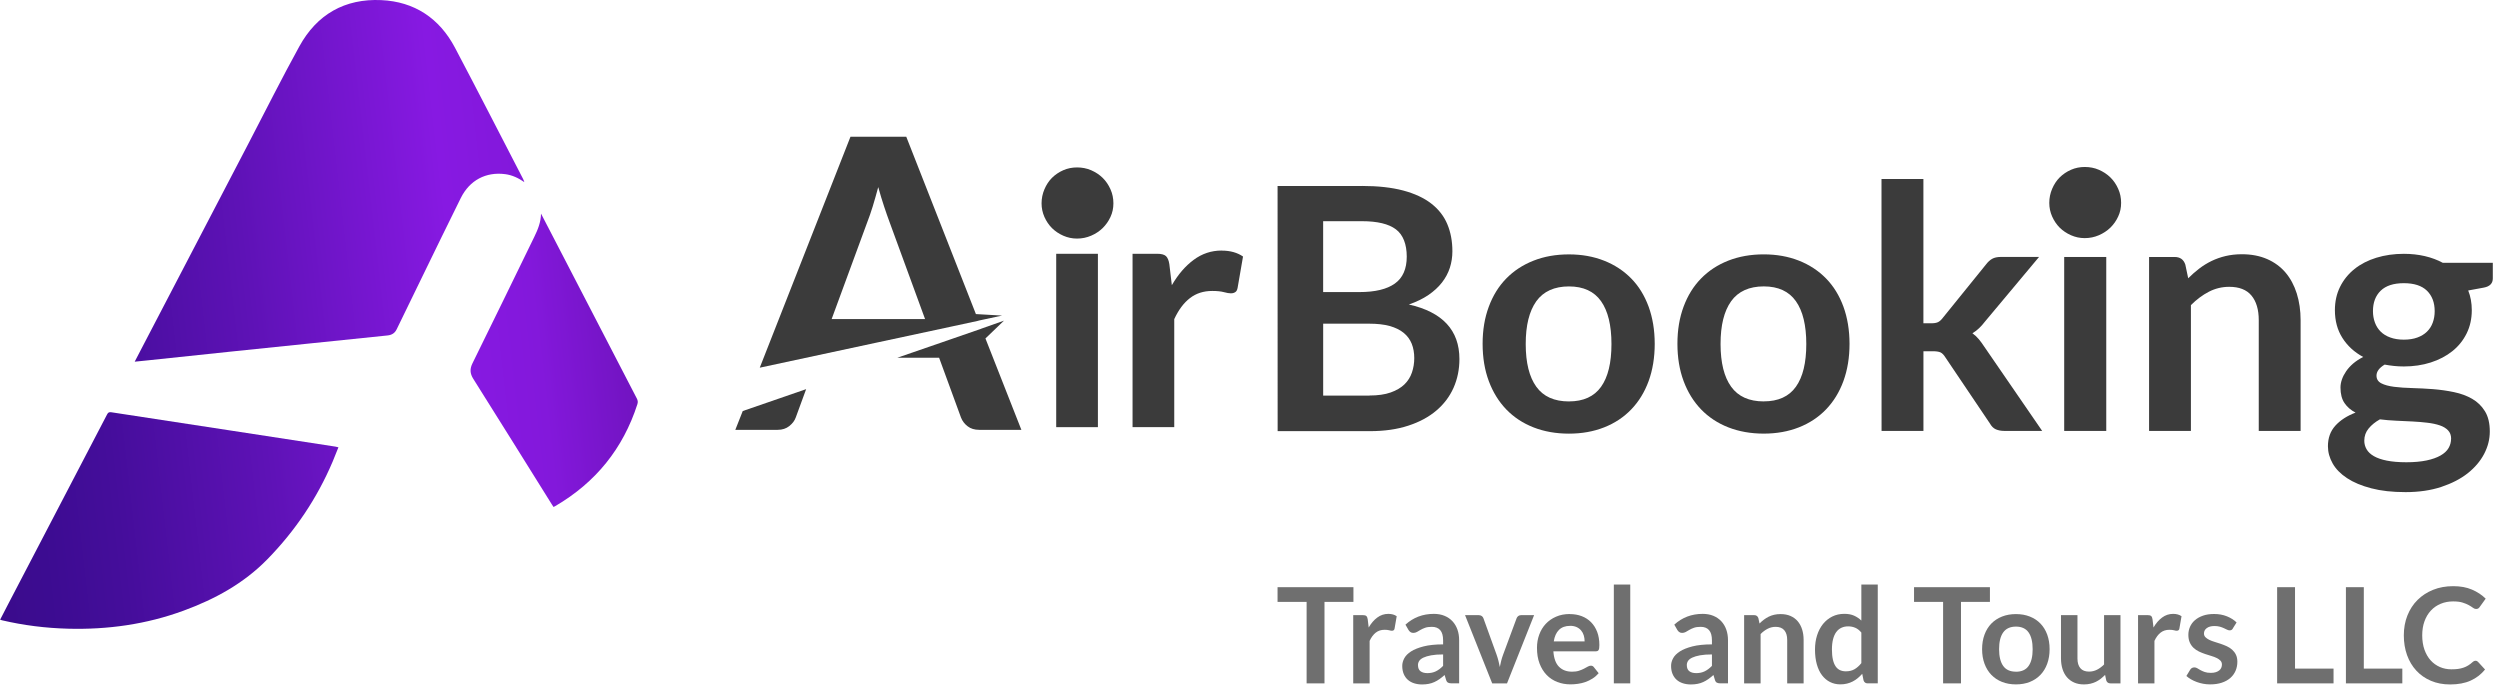 <svg width="197" height="54" viewBox="0 0 197 54" fill="none" xmlns="http://www.w3.org/2000/svg">
<path fill-rule="evenodd" clip-rule="evenodd" d="M58.528 32.39L57.943 33.871H61.283C61.645 33.871 61.953 33.771 62.204 33.568C62.454 33.367 62.62 33.142 62.705 32.898L63.524 30.665L58.528 32.39Z" fill="#3B3B3B"/>
<path fill-rule="evenodd" clip-rule="evenodd" d="M96.268 19.743C95.455 19.743 94.719 19.987 94.061 20.477C93.401 20.964 92.831 21.629 92.341 22.473L92.145 20.82C92.1 20.519 92.01 20.309 91.88 20.181C91.745 20.058 91.509 19.997 91.175 19.997H89.245V33.658H92.531V25.146C92.867 24.42 93.283 23.862 93.768 23.491C94.258 23.112 94.84 22.927 95.525 22.927C95.909 22.927 96.214 22.958 96.446 23.022C96.673 23.084 96.857 23.114 96.992 23.114C97.141 23.114 97.262 23.076 97.352 23.01C97.442 22.949 97.496 22.833 97.525 22.674L97.95 20.214C97.506 19.907 96.947 19.748 96.273 19.748V19.743H96.268Z" fill="#3B3B3B"/>
<path d="M86.515 19.999H83.229V33.66H86.515V19.999Z" fill="#3B3B3B"/>
<path fill-rule="evenodd" clip-rule="evenodd" d="M80.487 33.871H77.164C76.792 33.871 76.49 33.779 76.246 33.589C76.007 33.405 75.829 33.173 75.725 32.899L74.834 30.464L74.001 28.189H70.71L74.836 26.765L77.313 25.908V25.904L79.113 25.267L77.653 26.67L80.485 33.873L80.487 33.871Z" fill="#3B3B3B"/>
<path fill-rule="evenodd" clip-rule="evenodd" d="M78.957 24.867L76.901 24.749L74.836 19.488L71.413 10.773H67.018L59.869 28.974L69.215 26.968L74.831 25.764L77.105 25.274L77.1 25.267L78.952 24.87H78.957V24.867ZM65.532 25.146L68.345 17.496C68.484 17.146 68.626 16.732 68.771 16.266C68.913 15.795 69.059 15.289 69.204 14.747L69.215 14.778C69.36 15.31 69.513 15.8 69.662 16.254C69.816 16.715 69.956 17.122 70.084 17.463L72.896 25.144H65.532V25.146Z" fill="#3B3B3B"/>
<path fill-rule="evenodd" clip-rule="evenodd" d="M87.736 16.022C87.736 16.406 87.662 16.763 87.504 17.099C87.35 17.432 87.144 17.723 86.889 17.974C86.631 18.225 86.326 18.424 85.98 18.573C85.635 18.721 85.263 18.8 84.871 18.8C84.478 18.8 84.128 18.721 83.787 18.573C83.447 18.424 83.151 18.225 82.896 17.974C82.645 17.723 82.451 17.43 82.302 17.099C82.153 16.763 82.075 16.403 82.075 16.022C82.075 15.642 82.153 15.258 82.302 14.913C82.451 14.565 82.645 14.265 82.896 14.014C83.151 13.763 83.447 13.562 83.787 13.413C84.13 13.264 84.488 13.193 84.871 13.193C85.254 13.193 85.635 13.262 85.98 13.413C86.323 13.562 86.633 13.763 86.889 14.014C87.144 14.265 87.35 14.565 87.504 14.913C87.662 15.261 87.736 15.63 87.736 16.022Z" fill="#3B3B3B"/>
<path fill-rule="evenodd" clip-rule="evenodd" d="M167.144 15.987C167.144 16.37 167.071 16.727 166.912 17.063C166.759 17.397 166.553 17.688 166.297 17.939C166.039 18.189 165.734 18.388 165.389 18.537C165.044 18.686 164.672 18.764 164.279 18.764C163.887 18.764 163.537 18.686 163.196 18.537C162.855 18.388 162.56 18.189 162.304 17.939C162.053 17.688 161.859 17.394 161.71 17.063C161.561 16.727 161.483 16.368 161.483 15.987C161.483 15.606 161.561 15.223 161.71 14.877C161.859 14.53 162.053 14.229 162.304 13.979C162.56 13.728 162.855 13.527 163.196 13.378C163.539 13.229 163.896 13.158 164.279 13.158C164.663 13.158 165.044 13.226 165.389 13.378C165.732 13.527 166.042 13.728 166.297 13.979C166.553 14.229 166.759 14.53 166.912 14.877C167.071 15.225 167.144 15.594 167.144 15.987Z" fill="#3B3B3B"/>
<path d="M107.323 14.653C108.588 14.653 109.669 14.773 110.571 15.012C111.472 15.254 112.208 15.594 112.783 16.041C113.357 16.486 113.779 17.025 114.046 17.659C114.313 18.293 114.448 19.005 114.448 19.798C114.448 20.252 114.382 20.687 114.249 21.099C114.114 21.513 113.909 21.898 113.627 22.263C113.346 22.622 112.991 22.951 112.56 23.244C112.13 23.538 111.614 23.789 111.018 23.994C113.672 24.591 115.002 26.024 115.002 28.295C115.002 29.114 114.845 29.871 114.536 30.566C114.226 31.259 113.769 31.86 113.173 32.362C112.577 32.865 111.841 33.261 110.968 33.544C110.095 33.831 109.097 33.972 107.973 33.975H100.678L100.673 14.655H107.328L107.323 14.653ZM104.264 17.432V23.015H107.126C108.357 23.015 109.284 22.793 109.911 22.346C110.54 21.901 110.852 21.191 110.852 20.221C110.852 19.251 110.566 18.497 109.996 18.071C109.426 17.643 108.534 17.43 107.323 17.43H104.264V17.432ZM107.905 31.167C108.574 31.167 109.135 31.087 109.587 30.926C110.041 30.765 110.403 30.552 110.675 30.285C110.947 30.017 111.141 29.707 111.262 29.35C111.382 28.995 111.444 28.614 111.444 28.215C111.444 27.815 111.377 27.417 111.243 27.086C111.108 26.753 110.9 26.466 110.613 26.232C110.327 25.996 109.96 25.816 109.511 25.691C109.062 25.565 108.52 25.506 107.886 25.506H104.266V31.172H107.9L107.905 31.167Z" fill="#3B3B3B"/>
<path d="M123.629 20.046C124.646 20.046 125.569 20.212 126.401 20.541C127.234 20.869 127.946 21.338 128.54 21.944C129.134 22.549 129.588 23.287 129.91 24.162C130.229 25.035 130.39 26.01 130.392 27.089C130.392 28.167 130.231 29.154 129.912 30.029C129.593 30.902 129.134 31.647 128.542 32.262C127.951 32.877 127.239 33.348 126.404 33.677C125.571 34.006 124.646 34.171 123.631 34.171C122.616 34.171 121.677 34.006 120.84 33.677C120.002 33.348 119.288 32.877 118.694 32.262C118.103 31.647 117.644 30.904 117.318 30.032C116.993 29.159 116.83 28.179 116.83 27.091C116.83 26.003 116.993 25.038 117.318 24.165C117.642 23.292 118.101 22.551 118.694 21.946C119.286 21.34 120 20.872 120.84 20.541C121.68 20.209 122.609 20.046 123.631 20.046H123.629ZM123.631 31.631C124.772 31.631 125.616 31.247 126.163 30.481C126.711 29.715 126.983 28.591 126.983 27.112C126.983 25.634 126.709 24.505 126.163 23.734C125.614 22.958 124.769 22.57 123.631 22.57C122.493 22.57 121.616 22.961 121.06 23.739C120.504 24.52 120.225 25.641 120.227 27.115C120.227 28.584 120.506 29.705 121.062 30.476C121.618 31.247 122.475 31.633 123.634 31.633L123.631 31.631Z" fill="#3B3B3B"/>
<path d="M138.979 20.044C139.997 20.044 140.919 20.209 141.752 20.538C142.585 20.867 143.297 21.335 143.89 21.941C144.484 22.547 144.938 23.285 145.26 24.16C145.579 25.033 145.74 26.008 145.743 27.086C145.743 28.172 145.582 29.151 145.262 30.027C144.943 30.9 144.484 31.645 143.893 32.26C143.301 32.875 142.589 33.346 141.754 33.675C140.922 34.003 139.997 34.169 138.982 34.169C137.967 34.169 137.028 34.003 136.19 33.675C135.353 33.346 134.639 32.875 134.045 32.26C133.453 31.645 132.994 30.902 132.668 30.029C132.344 29.156 132.181 28.177 132.181 27.089C132.181 26 132.344 25.035 132.668 24.162C132.992 23.29 133.451 22.549 134.045 21.944C134.636 21.338 135.351 20.869 136.19 20.538C137.028 20.209 137.96 20.044 138.982 20.044H138.979ZM138.984 31.628C140.124 31.628 140.969 31.245 141.515 30.479C142.064 29.712 142.336 28.588 142.336 27.11C142.336 25.631 142.062 24.503 141.515 23.732C140.967 22.956 140.122 22.568 138.984 22.568C137.846 22.568 136.969 22.958 136.413 23.737C135.857 24.517 135.578 25.639 135.58 27.112C135.582 28.586 135.859 29.703 136.415 30.474C136.971 31.245 137.827 31.631 138.987 31.631L138.984 31.628Z" fill="#3B3B3B"/>
<path d="M151.564 14.106V25.475H152.182C152.404 25.475 152.582 25.447 152.709 25.388C152.839 25.329 152.97 25.21 153.104 25.033L156.511 20.822C156.653 20.635 156.811 20.493 156.984 20.394C157.159 20.297 157.384 20.247 157.658 20.247H160.677L156.416 25.34C156.111 25.743 155.785 26.048 155.427 26.261C155.614 26.396 155.782 26.552 155.929 26.727C156.076 26.907 156.217 27.096 156.35 27.302L160.923 33.956H157.942C157.684 33.956 157.462 33.913 157.273 33.831C157.083 33.748 156.93 33.592 156.804 33.369L153.303 28.172C153.178 27.969 153.05 27.834 152.915 27.77C152.78 27.709 152.582 27.678 152.314 27.678H151.567V33.958H148.267L148.262 14.104H151.564V14.106Z" fill="#3B3B3B"/>
<path d="M165.973 20.25H162.659V33.958H165.973V20.25Z" fill="#3B3B3B"/>
<path d="M172.424 21.934C172.701 21.657 172.992 21.402 173.299 21.165C173.607 20.929 173.933 20.73 174.274 20.564C174.617 20.399 174.984 20.269 175.376 20.176C175.769 20.084 176.195 20.034 176.661 20.034C177.409 20.034 178.073 20.162 178.653 20.415C179.23 20.668 179.715 21.026 180.103 21.482C180.491 21.941 180.784 22.49 180.985 23.126C181.184 23.763 181.288 24.465 181.288 25.232V33.956H177.99V25.232C177.99 24.394 177.796 23.746 177.413 23.287C177.03 22.828 176.446 22.601 175.663 22.601C175.093 22.601 174.558 22.731 174.059 22.989C173.56 23.247 173.089 23.599 172.644 24.044V33.958H169.347V20.25H171.362C171.79 20.25 172.069 20.448 172.204 20.851L172.431 21.932L172.424 21.934Z" fill="#3B3B3B"/>
<path d="M196.433 20.711V21.941C196.433 22.334 196.196 22.575 195.725 22.663L194.495 22.89C194.682 23.36 194.777 23.878 194.777 24.439C194.777 25.116 194.642 25.728 194.37 26.277C194.098 26.826 193.722 27.292 193.242 27.675C192.761 28.058 192.194 28.354 191.538 28.565C190.883 28.773 190.178 28.877 189.421 28.877C189.154 28.877 188.896 28.863 188.645 28.837C188.394 28.811 188.151 28.775 187.91 28.73C187.481 28.988 187.268 29.279 187.268 29.599C187.268 29.875 187.396 30.076 187.649 30.206C187.902 30.337 188.238 30.426 188.659 30.481C189.078 30.535 189.556 30.566 190.088 30.58C190.621 30.594 191.169 30.623 191.732 30.665C192.293 30.71 192.842 30.788 193.376 30.9C193.911 31.011 194.389 31.188 194.805 31.427C195.224 31.668 195.56 31.995 195.815 32.409C196.071 32.823 196.196 33.355 196.196 34.006C196.196 34.611 196.047 35.198 195.749 35.77C195.449 36.34 195.018 36.847 194.455 37.294C193.89 37.739 193.194 38.096 192.371 38.37C191.548 38.642 190.609 38.779 189.558 38.779C188.508 38.779 187.626 38.68 186.859 38.479C186.093 38.28 185.454 38.013 184.95 37.679C184.442 37.346 184.063 36.96 183.815 36.523C183.566 36.085 183.441 35.631 183.441 35.16C183.441 34.519 183.633 33.982 184.02 33.549C184.408 33.118 184.941 32.771 185.617 32.513C185.253 32.326 184.962 32.078 184.749 31.765C184.536 31.456 184.43 31.044 184.43 30.535C184.43 30.332 184.468 30.119 184.543 29.901C184.619 29.684 184.73 29.468 184.877 29.253C185.024 29.04 185.208 28.837 185.43 28.645C185.653 28.456 185.915 28.283 186.221 28.129C185.527 27.756 184.979 27.256 184.584 26.632C184.186 26.008 183.99 25.279 183.99 24.442C183.99 23.765 184.125 23.152 184.397 22.603C184.669 22.055 185.047 21.586 185.532 21.198C186.017 20.81 186.592 20.515 187.257 20.309C187.921 20.105 188.645 20.001 189.426 20.001C190.013 20.001 190.566 20.063 191.082 20.183C191.6 20.304 192.071 20.481 192.496 20.711H196.438H196.433ZM193.149 34.569C193.149 34.301 193.069 34.084 192.908 33.913C192.747 33.743 192.53 33.611 192.253 33.518C191.976 33.426 191.654 33.355 191.285 33.312C190.916 33.267 190.524 33.234 190.11 33.213C189.696 33.192 189.267 33.17 188.825 33.152C188.385 33.133 187.954 33.097 187.536 33.045C187.171 33.249 186.873 33.49 186.646 33.767C186.419 34.043 186.306 34.363 186.306 34.73C186.306 34.971 186.367 35.196 186.488 35.404C186.608 35.612 186.798 35.794 187.063 35.945C187.325 36.097 187.666 36.215 188.085 36.298C188.503 36.381 189.014 36.426 189.62 36.426C190.225 36.426 190.765 36.378 191.21 36.284C191.654 36.191 192.021 36.061 192.312 35.896C192.603 35.73 192.813 35.536 192.946 35.309C193.078 35.082 193.145 34.836 193.145 34.566H193.149V34.569ZM189.421 26.765C189.83 26.765 190.188 26.708 190.49 26.596C190.793 26.485 191.044 26.332 191.245 26.135C191.444 25.941 191.598 25.705 191.699 25.428C191.801 25.151 191.853 24.851 191.853 24.52C191.853 23.843 191.65 23.306 191.245 22.909C190.838 22.511 190.23 22.315 189.421 22.315C188.612 22.315 188.004 22.514 187.597 22.909C187.19 23.306 186.989 23.841 186.989 24.52C186.989 24.839 187.041 25.139 187.143 25.416C187.245 25.693 187.396 25.932 187.597 26.131C187.796 26.329 188.051 26.488 188.359 26.596C188.664 26.708 189.021 26.765 189.421 26.765Z" fill="#3B3B3B"/>
<path d="M106.651 46.27V47.429H104.37V53.85H102.961V47.429H100.671V46.27H106.651Z" fill="#6F6F6F"/>
<path d="M106.634 53.849V48.472H107.394C107.526 48.472 107.618 48.496 107.67 48.546C107.722 48.596 107.758 48.678 107.775 48.797L107.853 49.447C108.044 49.116 108.269 48.853 108.529 48.662C108.787 48.47 109.078 48.373 109.4 48.373C109.665 48.373 109.885 48.435 110.06 48.558L109.892 49.528C109.882 49.592 109.859 49.634 109.823 49.662C109.788 49.688 109.74 49.703 109.681 49.703C109.629 49.703 109.558 49.691 109.466 49.665C109.376 49.641 109.255 49.627 109.104 49.627C108.834 49.627 108.605 49.7 108.413 49.849C108.222 49.998 108.058 50.216 107.926 50.502V53.852H106.632L106.634 53.849Z" fill="#6F6F6F"/>
<path d="M114.978 53.849H114.396C114.273 53.849 114.178 53.831 114.107 53.795C114.036 53.757 113.984 53.684 113.951 53.573L113.835 53.19C113.698 53.312 113.565 53.419 113.435 53.511C113.305 53.603 113.168 53.682 113.029 53.745C112.889 53.809 112.74 53.857 112.584 53.887C112.428 53.918 112.253 53.935 112.059 53.935C111.832 53.935 111.621 53.904 111.429 53.842C111.238 53.781 111.072 53.689 110.935 53.566C110.798 53.443 110.689 53.291 110.613 53.109C110.538 52.927 110.497 52.714 110.497 52.473C110.497 52.269 110.552 52.068 110.658 51.87C110.765 51.671 110.942 51.493 111.19 51.333C111.439 51.174 111.768 51.042 112.182 50.935C112.593 50.831 113.107 50.777 113.717 50.777V50.46C113.717 50.098 113.641 49.828 113.49 49.655C113.338 49.48 113.116 49.395 112.827 49.395C112.617 49.395 112.444 49.419 112.302 49.468C112.163 49.518 112.042 49.572 111.938 49.634C111.834 49.696 111.739 49.75 111.652 49.8C111.564 49.849 111.467 49.873 111.363 49.873C111.276 49.873 111.2 49.849 111.138 49.804C111.077 49.759 111.025 49.703 110.987 49.636L110.75 49.222C111.368 48.657 112.115 48.373 112.988 48.373C113.303 48.373 113.582 48.425 113.83 48.527C114.079 48.629 114.285 48.773 114.457 48.958C114.628 49.142 114.758 49.36 114.848 49.615C114.938 49.871 114.98 50.15 114.98 50.453V53.849H114.978ZM112.463 53.043C112.596 53.043 112.719 53.031 112.83 53.007C112.941 52.984 113.047 52.948 113.147 52.899C113.246 52.849 113.343 52.792 113.435 52.721C113.528 52.65 113.622 52.567 113.717 52.47V51.569C113.341 51.569 113.024 51.593 112.771 51.64C112.518 51.687 112.314 51.749 112.16 51.822C112.007 51.895 111.898 51.983 111.834 52.08C111.77 52.179 111.737 52.286 111.737 52.402C111.737 52.631 111.803 52.794 111.938 52.894C112.073 52.993 112.248 53.041 112.465 53.041L112.463 53.043Z" fill="#6F6F6F"/>
<path d="M118.758 53.85H117.585L115.446 48.473H116.52C116.615 48.473 116.693 48.496 116.759 48.541C116.823 48.586 116.868 48.645 116.892 48.714L117.93 51.586C117.989 51.754 118.039 51.917 118.079 52.078C118.119 52.239 118.155 52.4 118.186 52.56C118.216 52.4 118.252 52.239 118.292 52.078C118.332 51.917 118.384 51.754 118.446 51.586L119.51 48.714C119.534 48.643 119.579 48.586 119.64 48.541C119.704 48.496 119.778 48.473 119.865 48.473H120.887L118.753 53.85H118.758Z" fill="#6F6F6F"/>
<path d="M123.704 48.39C124.043 48.39 124.355 48.444 124.639 48.553C124.923 48.662 125.169 48.82 125.375 49.029C125.58 49.237 125.741 49.492 125.857 49.793C125.973 50.095 126.03 50.441 126.03 50.829C126.03 50.926 126.025 51.008 126.016 51.072C126.006 51.136 125.992 51.188 125.968 51.224C125.945 51.262 125.914 51.288 125.876 51.302C125.838 51.318 125.789 51.325 125.729 51.325H122.406C122.444 51.877 122.593 52.284 122.85 52.541C123.108 52.799 123.451 52.929 123.877 52.929C124.088 52.929 124.267 52.906 124.419 52.856C124.57 52.806 124.703 52.752 124.816 52.693C124.93 52.634 125.029 52.579 125.114 52.53C125.2 52.48 125.282 52.456 125.363 52.456C125.415 52.456 125.46 52.466 125.5 52.487C125.538 52.508 125.571 52.537 125.599 52.577L125.975 53.048C125.831 53.216 125.673 53.355 125.493 53.469C125.315 53.582 125.129 53.672 124.935 53.741C124.741 53.809 124.544 53.857 124.343 53.885C124.142 53.913 123.948 53.928 123.759 53.928C123.385 53.928 123.037 53.866 122.716 53.741C122.394 53.618 122.115 53.433 121.878 53.19C121.642 52.946 121.455 52.645 121.318 52.288C121.18 51.931 121.114 51.515 121.114 51.044C121.114 50.677 121.173 50.332 121.292 50.008C121.41 49.684 121.58 49.402 121.803 49.163C122.025 48.924 122.295 48.735 122.614 48.596C122.933 48.456 123.295 48.385 123.695 48.385L123.704 48.39ZM123.73 49.317C123.354 49.317 123.059 49.424 122.846 49.636C122.633 49.849 122.496 50.152 122.437 50.542H124.868C124.868 50.374 124.845 50.216 124.8 50.067C124.755 49.918 124.684 49.788 124.589 49.677C124.495 49.566 124.376 49.476 124.232 49.412C124.088 49.348 123.922 49.315 123.728 49.315L123.73 49.317Z" fill="#6F6F6F"/>
<path d="M128.464 46.062V53.849H127.17V46.062H128.464Z" fill="#6F6F6F"/>
<path d="M136.162 53.849H135.58C135.457 53.849 135.362 53.831 135.291 53.795C135.22 53.76 135.168 53.684 135.135 53.573L135.019 53.19C134.882 53.312 134.749 53.419 134.619 53.511C134.489 53.603 134.352 53.682 134.212 53.745C134.073 53.809 133.924 53.857 133.768 53.887C133.612 53.918 133.437 53.935 133.243 53.935C133.015 53.935 132.805 53.904 132.613 53.842C132.422 53.781 132.256 53.689 132.119 53.566C131.982 53.443 131.873 53.291 131.797 53.109C131.721 52.927 131.681 52.714 131.681 52.473C131.681 52.269 131.733 52.068 131.842 51.87C131.949 51.671 132.126 51.493 132.374 51.333C132.623 51.172 132.952 51.042 133.366 50.935C133.777 50.831 134.291 50.777 134.901 50.777V50.46C134.901 50.098 134.825 49.828 134.674 49.655C134.522 49.48 134.3 49.395 134.011 49.395C133.801 49.395 133.626 49.419 133.486 49.468C133.347 49.518 133.226 49.572 133.122 49.634C133.018 49.696 132.923 49.75 132.836 49.8C132.748 49.849 132.651 49.873 132.547 49.873C132.46 49.873 132.384 49.849 132.322 49.804C132.258 49.759 132.209 49.703 132.171 49.636L131.934 49.222C132.552 48.657 133.299 48.373 134.172 48.373C134.487 48.373 134.768 48.425 135.014 48.527C135.26 48.629 135.469 48.773 135.641 48.958C135.812 49.142 135.942 49.36 136.032 49.615C136.122 49.871 136.166 50.15 136.166 50.453V53.849H136.162ZM133.647 53.043C133.78 53.043 133.903 53.031 134.014 53.007C134.125 52.984 134.231 52.948 134.331 52.899C134.43 52.849 134.527 52.792 134.619 52.721C134.712 52.65 134.806 52.567 134.901 52.47V51.569C134.525 51.569 134.208 51.593 133.955 51.64C133.701 51.687 133.498 51.749 133.344 51.822C133.191 51.895 133.082 51.983 133.018 52.08C132.954 52.179 132.921 52.286 132.921 52.402C132.921 52.631 132.987 52.794 133.122 52.894C133.257 52.993 133.432 53.041 133.649 53.041L133.647 53.043Z" fill="#6F6F6F"/>
<path d="M137.437 53.85V48.473H138.229C138.397 48.473 138.506 48.551 138.56 48.709L138.65 49.133C138.759 49.021 138.873 48.92 138.993 48.83C139.114 48.74 139.242 48.659 139.377 48.593C139.511 48.527 139.656 48.477 139.809 48.442C139.963 48.406 140.131 48.39 140.313 48.39C140.607 48.39 140.867 48.439 141.094 48.539C141.321 48.638 141.51 48.778 141.662 48.958C141.813 49.137 141.929 49.353 142.007 49.601C142.085 49.852 142.125 50.126 142.125 50.427V53.85H140.831V50.427C140.831 50.098 140.756 49.845 140.604 49.665C140.453 49.485 140.223 49.395 139.921 49.395C139.696 49.395 139.488 49.445 139.291 49.547C139.095 49.648 138.911 49.785 138.735 49.961V53.85H137.442H137.437Z" fill="#6F6F6F"/>
<path d="M147.178 53.85C147.01 53.85 146.902 53.772 146.847 53.613L146.743 53.095C146.632 53.22 146.514 53.334 146.393 53.436C146.27 53.537 146.14 53.625 145.998 53.698C145.856 53.772 145.705 53.828 145.541 53.868C145.378 53.909 145.203 53.928 145.014 53.928C144.72 53.928 144.451 53.866 144.207 53.743C143.963 53.62 143.753 53.443 143.576 53.211C143.398 52.979 143.263 52.69 143.166 52.35C143.069 52.007 143.022 51.616 143.022 51.176C143.022 50.779 143.076 50.408 143.185 50.065C143.294 49.722 143.45 49.426 143.651 49.173C143.855 48.922 144.096 48.726 144.38 48.584C144.664 48.442 144.981 48.371 145.333 48.371C145.634 48.371 145.891 48.418 146.104 48.515C146.317 48.612 146.509 48.74 146.674 48.901V46.06H147.968V53.847H147.176L147.178 53.85ZM145.454 52.901C145.723 52.901 145.951 52.844 146.14 52.733C146.329 52.622 146.507 52.463 146.674 52.255V49.845C146.528 49.667 146.367 49.542 146.194 49.468C146.022 49.395 145.835 49.357 145.636 49.357C145.437 49.357 145.262 49.395 145.104 49.468C144.945 49.542 144.81 49.653 144.699 49.802C144.588 49.951 144.505 50.14 144.446 50.367C144.387 50.597 144.356 50.867 144.356 51.176C144.356 51.486 144.382 51.758 144.432 51.976C144.482 52.194 144.555 52.373 144.649 52.511C144.744 52.648 144.86 52.747 144.995 52.809C145.132 52.87 145.283 52.901 145.451 52.901H145.454Z" fill="#6F6F6F"/>
<path d="M156.806 46.27V47.429H154.526V53.85H153.116V47.429H150.826V46.27H156.806Z" fill="#6F6F6F"/>
<path d="M158.857 48.39C159.26 48.39 159.624 48.454 159.95 48.584C160.277 48.714 160.556 48.896 160.785 49.135C161.015 49.371 161.195 49.663 161.32 50.005C161.445 50.349 161.509 50.732 161.509 51.153C161.509 51.574 161.445 51.964 161.32 52.305C161.195 52.648 161.017 52.939 160.785 53.18C160.554 53.421 160.277 53.606 159.95 53.736C159.624 53.866 159.26 53.93 158.857 53.93C158.455 53.93 158.091 53.866 157.762 53.736C157.433 53.606 157.154 53.421 156.92 53.18C156.688 52.939 156.508 52.648 156.381 52.305C156.253 51.962 156.189 51.579 156.189 51.153C156.189 50.727 156.253 50.349 156.381 50.005C156.508 49.663 156.688 49.374 156.92 49.135C157.152 48.898 157.433 48.714 157.762 48.584C158.091 48.454 158.455 48.39 158.857 48.39ZM158.857 52.932C159.304 52.932 159.636 52.783 159.851 52.48C160.066 52.179 160.173 51.739 160.173 51.16C160.173 50.58 160.066 50.138 159.851 49.833C159.636 49.53 159.304 49.376 158.857 49.376C158.41 49.376 158.067 49.53 157.852 49.835C157.634 50.14 157.528 50.583 157.528 51.157C157.528 51.732 157.637 52.172 157.852 52.475C158.067 52.778 158.403 52.929 158.857 52.929V52.932Z" fill="#6F6F6F"/>
<path d="M163.704 48.473V51.891C163.704 52.22 163.78 52.473 163.932 52.653C164.083 52.832 164.312 52.922 164.615 52.922C164.84 52.922 165.048 52.873 165.244 52.773C165.441 52.674 165.625 52.537 165.8 52.362V48.473H167.094V53.85H166.302C166.134 53.85 166.025 53.772 165.971 53.613L165.881 53.182C165.77 53.294 165.654 53.395 165.535 53.49C165.417 53.582 165.289 53.66 165.155 53.727C165.02 53.791 164.875 53.843 164.719 53.878C164.563 53.913 164.398 53.932 164.218 53.932C163.924 53.932 163.664 53.883 163.44 53.783C163.215 53.684 163.026 53.542 162.872 53.362C162.718 53.18 162.602 52.965 162.524 52.714C162.446 52.463 162.406 52.189 162.406 51.889V48.47H163.7L163.704 48.473Z" fill="#6F6F6F"/>
<path d="M168.478 53.849V48.472H169.238C169.37 48.472 169.462 48.496 169.514 48.546C169.566 48.596 169.602 48.678 169.618 48.797L169.696 49.447C169.888 49.116 170.113 48.853 170.373 48.662C170.631 48.47 170.922 48.373 171.244 48.373C171.509 48.373 171.729 48.435 171.904 48.558L171.736 49.528C171.726 49.592 171.703 49.634 171.667 49.662C171.632 49.688 171.584 49.703 171.525 49.703C171.473 49.703 171.402 49.691 171.31 49.665C171.22 49.641 171.099 49.627 170.948 49.627C170.678 49.627 170.449 49.7 170.257 49.849C170.066 49.998 169.902 50.216 169.77 50.502V53.852H168.476L168.478 53.849Z" fill="#6F6F6F"/>
<path d="M175.954 49.52C175.918 49.577 175.883 49.615 175.842 49.639C175.805 49.662 175.755 49.672 175.696 49.672C175.632 49.672 175.566 49.655 175.495 49.62C175.424 49.584 175.341 49.547 175.246 49.502C175.152 49.457 175.045 49.419 174.925 49.383C174.804 49.348 174.662 49.331 174.496 49.331C174.241 49.331 174.04 49.386 173.893 49.495C173.746 49.603 173.673 49.745 173.673 49.918C173.673 50.034 173.711 50.131 173.787 50.209C173.862 50.287 173.962 50.355 174.085 50.417C174.208 50.476 174.35 50.531 174.506 50.578C174.662 50.625 174.823 50.677 174.988 50.732C175.152 50.788 175.312 50.852 175.471 50.923C175.627 50.994 175.769 51.087 175.892 51.195C176.015 51.306 176.117 51.437 176.19 51.59C176.266 51.744 176.304 51.929 176.304 52.146C176.304 52.404 176.256 52.643 176.162 52.861C176.067 53.078 175.93 53.268 175.748 53.426C175.566 53.585 175.341 53.71 175.074 53.797C174.806 53.887 174.499 53.93 174.153 53.93C173.969 53.93 173.787 53.913 173.612 53.88C173.434 53.847 173.266 53.8 173.103 53.741C172.94 53.682 172.791 53.611 172.651 53.53C172.514 53.45 172.391 53.362 172.287 53.268L172.585 52.776C172.623 52.716 172.668 52.672 172.722 52.638C172.774 52.608 172.84 52.591 172.921 52.591C173.001 52.591 173.077 52.615 173.148 52.66C173.219 52.705 173.302 52.754 173.396 52.806C173.491 52.858 173.602 52.908 173.73 52.953C173.858 52.998 174.018 53.022 174.215 53.022C174.369 53.022 174.501 53.003 174.61 52.967C174.719 52.932 174.811 52.882 174.882 52.823C174.953 52.764 175.005 52.695 175.038 52.615C175.071 52.537 175.088 52.454 175.088 52.371C175.088 52.246 175.05 52.142 174.974 52.061C174.898 51.981 174.799 51.912 174.676 51.851C174.553 51.789 174.411 51.737 174.253 51.69C174.094 51.642 173.931 51.59 173.765 51.536C173.6 51.479 173.437 51.415 173.278 51.34C173.12 51.264 172.978 51.169 172.855 51.053C172.732 50.938 172.63 50.795 172.557 50.63C172.481 50.462 172.443 50.259 172.443 50.022C172.443 49.802 172.486 49.592 172.573 49.393C172.661 49.194 172.788 49.019 172.959 48.872C173.129 48.723 173.34 48.605 173.593 48.515C173.846 48.425 174.139 48.383 174.47 48.383C174.842 48.383 175.178 48.444 175.483 48.567C175.788 48.69 176.041 48.851 176.242 49.05L175.949 49.516L175.954 49.52Z" fill="#6F6F6F"/>
<path d="M180.848 52.686H183.883V53.85H179.438V46.27H180.848V52.686Z" fill="#6F6F6F"/>
<path d="M186.268 52.686H189.303V53.85H184.858V46.27H186.268V52.686Z" fill="#6F6F6F"/>
<path d="M195.068 52.063C195.143 52.063 195.212 52.094 195.266 52.153L195.822 52.757C195.515 53.138 195.136 53.428 194.687 53.632C194.237 53.835 193.698 53.935 193.071 53.935C192.508 53.935 192.002 53.838 191.555 53.646C191.105 53.455 190.722 53.187 190.405 52.844C190.088 52.501 189.844 52.092 189.674 51.619C189.504 51.143 189.421 50.625 189.421 50.062C189.421 49.499 189.516 48.972 189.705 48.498C189.894 48.025 190.159 47.616 190.502 47.276C190.845 46.935 191.254 46.668 191.732 46.476C192.21 46.284 192.735 46.19 193.312 46.19C193.89 46.19 194.367 46.28 194.788 46.459C195.21 46.639 195.571 46.878 195.872 47.174L195.401 47.829C195.373 47.872 195.337 47.907 195.295 47.94C195.25 47.971 195.191 47.988 195.115 47.988C195.039 47.988 194.952 47.957 194.869 47.893C194.786 47.829 194.677 47.763 194.55 47.69C194.419 47.616 194.256 47.548 194.06 47.486C193.864 47.422 193.613 47.391 193.308 47.391C192.95 47.391 192.624 47.453 192.326 47.578C192.028 47.701 191.77 47.879 191.555 48.111C191.339 48.342 191.171 48.621 191.051 48.953C190.93 49.284 190.871 49.655 190.871 50.067C190.871 50.478 190.93 50.871 191.051 51.205C191.171 51.536 191.335 51.818 191.54 52.042C191.746 52.269 191.99 52.442 192.269 52.563C192.548 52.683 192.849 52.742 193.17 52.742C193.362 52.742 193.537 52.733 193.691 52.712C193.847 52.69 193.989 52.657 194.121 52.612C194.254 52.567 194.377 52.508 194.493 52.437C194.609 52.366 194.727 52.276 194.841 52.172C194.876 52.142 194.911 52.115 194.952 52.097C194.99 52.078 195.032 52.068 195.077 52.068L195.068 52.063Z" fill="#6F6F6F"/>
<path d="M10.614 28.501C10.872 28.006 11.114 27.536 11.36 27.067C14.113 21.79 16.864 16.512 19.618 11.232C20.936 8.705 22.213 6.151 23.587 3.657C24.969 1.133 27.176 -0.123 30.046 0.009C32.66 0.13 34.623 1.436 35.848 3.752C37.658 7.18 39.423 10.631 41.206 14.075C41.251 14.161 41.289 14.253 41.318 14.352C40.856 14.03 40.364 13.796 39.808 13.723C38.292 13.527 37.01 14.198 36.312 15.601C35.295 17.64 34.306 19.696 33.305 21.742C32.622 23.143 31.938 24.543 31.259 25.946C31.112 26.253 30.873 26.398 30.542 26.433C28.444 26.644 26.346 26.864 24.25 27.081C22.215 27.29 20.181 27.5 18.144 27.711C15.987 27.935 13.825 28.167 11.667 28.394C11.326 28.43 10.986 28.463 10.612 28.501H10.614Z" fill="url(#paint0_linear_5333_100385)"/>
<path d="M0.007 48.836C0.229 48.403 0.442 47.986 0.66 47.572C3.253 42.602 5.85 37.63 8.438 32.657C8.521 32.496 8.601 32.461 8.779 32.487C11.899 32.972 15.019 33.445 18.14 33.92C20.902 34.344 23.668 34.767 26.431 35.193C26.5 35.203 26.568 35.224 26.668 35.248C26.509 35.636 26.367 36.014 26.209 36.385C24.983 39.267 23.268 41.819 21.08 44.059C19.213 45.971 16.945 47.21 14.468 48.119C11.525 49.2 8.476 49.626 5.349 49.541C3.596 49.493 1.864 49.28 0.156 48.878C0.111 48.869 0.071 48.852 0 48.828V48.836H0.007Z" fill="url(#paint1_linear_5333_100385)"/>
<path d="M42.633 16.834C42.959 17.463 43.288 18.095 43.615 18.726C45.805 22.953 47.993 27.181 50.186 31.408C50.264 31.56 50.276 31.687 50.227 31.848C49.098 35.352 46.936 38.02 43.761 39.877C43.721 39.901 43.681 39.92 43.619 39.95C43.57 39.875 43.522 39.804 43.477 39.735C41.419 36.44 39.366 33.14 37.294 29.852C37.029 29.43 37.015 29.066 37.232 28.626C38.864 25.312 40.485 21.988 42.101 18.667C42.38 18.095 42.623 17.508 42.631 16.838L42.633 16.834Z" fill="url(#paint2_linear_5333_100385)"/>
<defs>
<linearGradient id="paint0_linear_5333_100385" x1="121.386" y1="2.751" x2="-80.3" y2="25.814" gradientUnits="userSpaceOnUse">
<stop offset="0.25" stop-color="#340562"/>
<stop offset="0.29" stop-color="#4F0B8C"/>
<stop offset="0.36" stop-color="#6F13BD"/>
<stop offset="0.4" stop-color="#8318DB"/>
<stop offset="0.43" stop-color="#8719E2"/>
<stop offset="0.51" stop-color="#5E12B6"/>
<stop offset="0.57" stop-color="#450D9B"/>
<stop offset="0.6" stop-color="#3C0C91"/>
<stop offset="0.78" stop-color="#340562"/>
</linearGradient>
<linearGradient id="paint1_linear_5333_100385" x1="124.244" y1="27.741" x2="-77.443" y2="50.801" gradientUnits="userSpaceOnUse">
<stop offset="0.25" stop-color="#340562"/>
<stop offset="0.29" stop-color="#4F0B8C"/>
<stop offset="0.36" stop-color="#6F13BD"/>
<stop offset="0.4" stop-color="#8318DB"/>
<stop offset="0.43" stop-color="#8719E2"/>
<stop offset="0.51" stop-color="#5E12B6"/>
<stop offset="0.57" stop-color="#450D9B"/>
<stop offset="0.6" stop-color="#3C0C91"/>
<stop offset="0.78" stop-color="#340562"/>
</linearGradient>
<linearGradient id="paint2_linear_5333_100385" x1="123.269" y1="19.228" x2="-78.417" y2="42.29" gradientUnits="userSpaceOnUse">
<stop offset="0.25" stop-color="#340562"/>
<stop offset="0.29" stop-color="#4F0B8C"/>
<stop offset="0.36" stop-color="#6F13BD"/>
<stop offset="0.4" stop-color="#8318DB"/>
<stop offset="0.43" stop-color="#8719E2"/>
<stop offset="0.51" stop-color="#5E12B6"/>
<stop offset="0.57" stop-color="#450D9B"/>
<stop offset="0.6" stop-color="#3C0C91"/>
<stop offset="0.78" stop-color="#340562"/>
</linearGradient>
</defs>
</svg>
